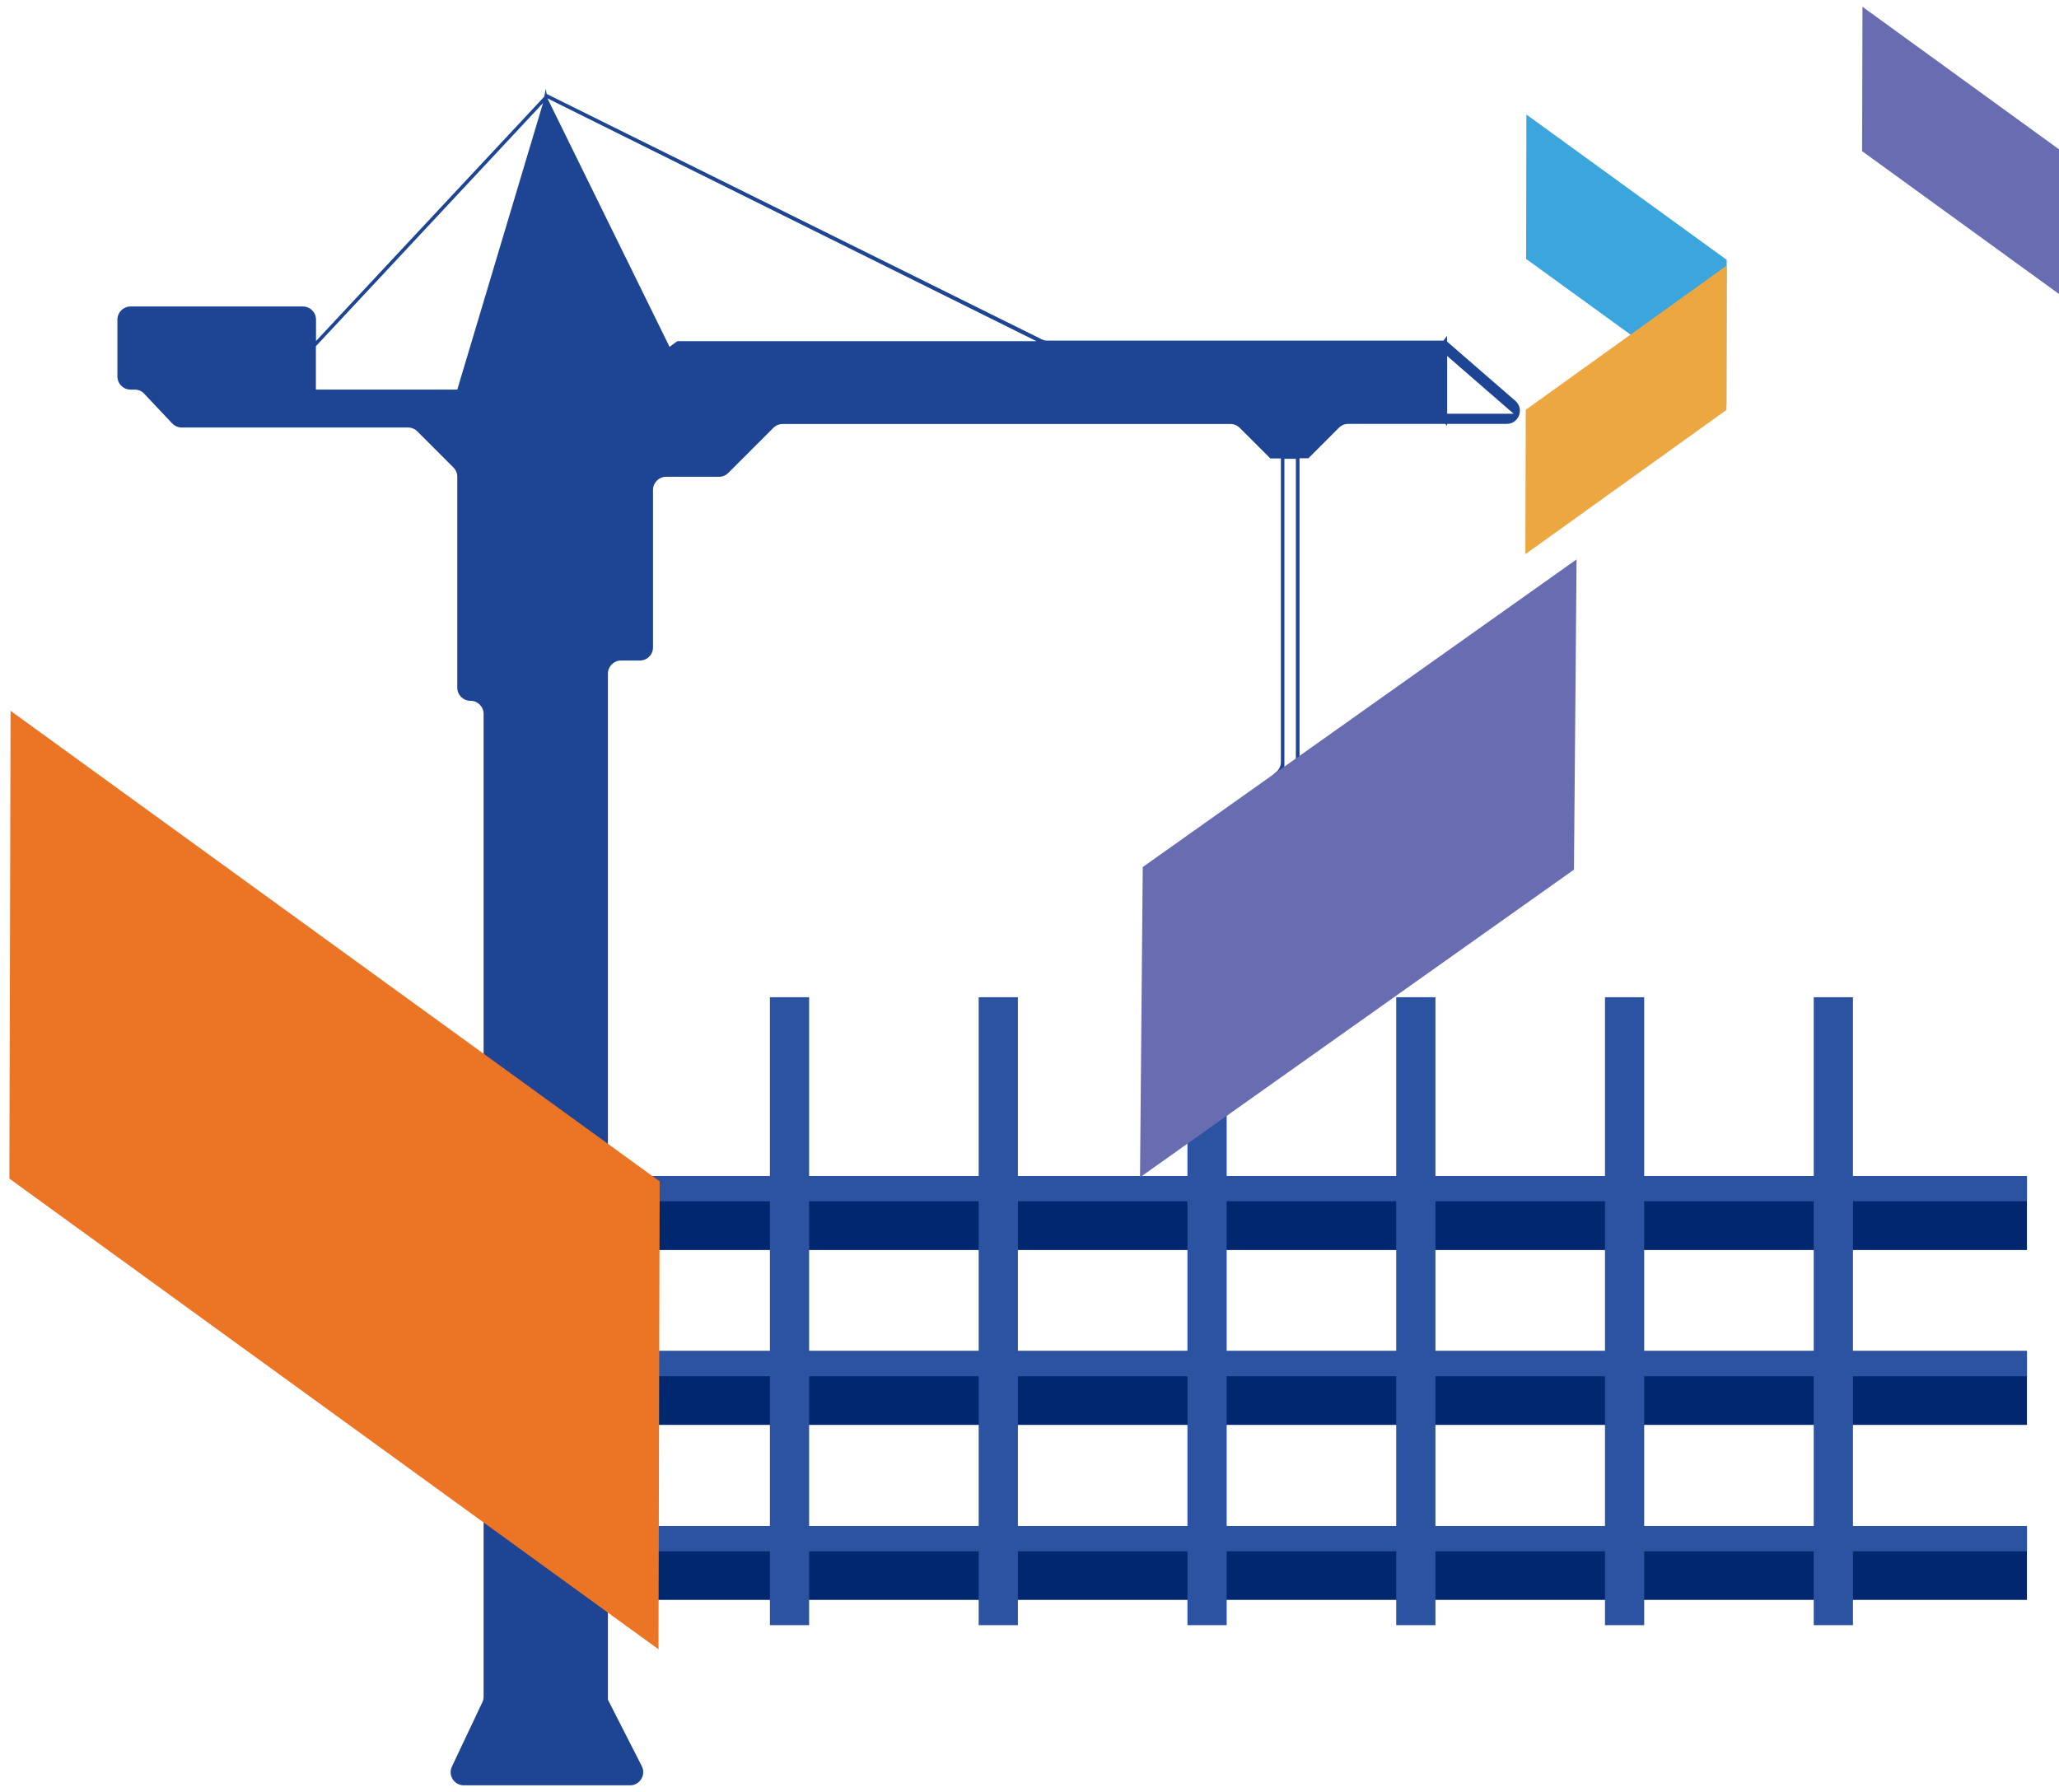 <?xml version="1.0" encoding="UTF-8"?>
<svg id="uuid-3e47e095-bc4f-4fc7-87d5-314acb871151" data-name="Layer 1" xmlns="http://www.w3.org/2000/svg" viewBox="0 0 158 137.5">
  <defs>
    <style>
      .uuid-a124e046-8f8d-4ff0-9ce4-12672a65a294 {
        fill: #2c53a2;
      }

      .uuid-a124e046-8f8d-4ff0-9ce4-12672a65a294, .uuid-ef0983f8-660a-4518-bdf4-d55ac7c300c7, .uuid-56fa5919-32ac-408b-a733-1693b30a082a, .uuid-d9f1a936-450b-44a9-9a47-1ac6d2aa0b93, .uuid-90b4decb-4b9c-43f2-8088-a6b2318f6aa4, .uuid-f4059f52-532e-47d6-8e0c-476b6d3ccbde, .uuid-4b8cca59-f095-4e56-90ca-3290c77f11f3 {
        stroke-width: 0px;
      }

      .uuid-ef0983f8-660a-4518-bdf4-d55ac7c300c7 {
        fill: #3ba5dd;
      }

      .uuid-56fa5919-32ac-408b-a733-1693b30a082a {
        fill: #1e4594;
      }

      .uuid-d9f1a936-450b-44a9-9a47-1ac6d2aa0b93 {
        fill: #ec7525;
      }

      .uuid-90b4decb-4b9c-43f2-8088-a6b2318f6aa4 {
        fill: #eca740;
      }

      .uuid-f4059f52-532e-47d6-8e0c-476b6d3ccbde {
        fill: #01276e;
      }

      .uuid-4b8cca59-f095-4e56-90ca-3290c77f11f3 {
        fill: #686cb1;
      }
    </style>
  </defs>
  <g>
    <rect class="uuid-f4059f52-532e-47d6-8e0c-476b6d3ccbde" x="46.37" y="90.26" width="109.17" height="5.67"/>
    <rect class="uuid-f4059f52-532e-47d6-8e0c-476b6d3ccbde" x="46.37" y="103.68" width="109.17" height="5.67"/>
    <rect class="uuid-f4059f52-532e-47d6-8e0c-476b6d3ccbde" x="46.37" y="117.11" width="109.17" height="5.67"/>
    <rect class="uuid-a124e046-8f8d-4ff0-9ce4-12672a65a294" x="139.18" y="76.53" width="3.01" height="48.19"/>
    <rect class="uuid-a124e046-8f8d-4ff0-9ce4-12672a65a294" x="123.16" y="76.53" width="3.01" height="48.19"/>
    <rect class="uuid-a124e046-8f8d-4ff0-9ce4-12672a65a294" x="107.14" y="76.53" width="3.01" height="48.19"/>
    <rect class="uuid-a124e046-8f8d-4ff0-9ce4-12672a65a294" x="91.12" y="76.53" width="3.01" height="48.19"/>
    <rect class="uuid-a124e046-8f8d-4ff0-9ce4-12672a65a294" x="75.1" y="76.53" width="3.01" height="48.19"/>
    <rect class="uuid-a124e046-8f8d-4ff0-9ce4-12672a65a294" x="59.08" y="76.53" width="3.01" height="48.19"/>
    <rect class="uuid-a124e046-8f8d-4ff0-9ce4-12672a65a294" x="46.37" y="90.26" width="109.17" height="1.93"/>
    <rect class="uuid-a124e046-8f8d-4ff0-9ce4-12672a65a294" x="46.37" y="103.68" width="109.17" height="1.94"/>
    <rect class="uuid-a124e046-8f8d-4ff0-9ce4-12672a65a294" x="46.37" y="117.11" width="109.17" height="1.94"/>
  </g>
  <path class="uuid-56fa5919-32ac-408b-a733-1693b30a082a" d="m46.65,130.43V51.7c0-.56.45-1.01,1.01-1.01h1.44c.56,0,1.01-.45,1.01-1.01v-12.08c0-.56.45-1.01,1.01-1.01h4.06c.27,0,.52-.11.71-.3l3.45-3.45c.19-.19.45-.3.71-.3h34.38c.27,0,.52.11.71.3l2.34,2.34h.81v23.31c0,.32-.16.62-.42.81-.43.32-.7.83-.7,1.4,0,.98.79,1.77,1.77,1.77s1.77-.79,1.77-1.77c0-.53-.24-1-.62-1.32-.23-.2-.37-.47-.37-.78v-23.43h.68l2.34-2.34c.19-.19.45-.3.71-.3h7.47l.12.17v-.17h4.58c.93,0,1.37-1.16.66-1.77l-5.24-4.55v-.44s-.27.37-.27.37h-30.4c-.16,0-.31-.04-.45-.11L41.95,7.21h0s-.07-.4-.07-.4l-.11.6-17.52,18.76v-1.64c0-.56-.45-1.01-1.01-1.01h-13.22c-.56,0-1.01.45-1.01,1.01v4.36c0,.56.45,1.01,1.01,1.01h.32c.28,0,.54.11.73.32l2.14,2.27c.19.2.46.32.73.32h17.38c.27,0,.52.11.71.3l2.76,2.76c.19.19.3.45.3.71v16.19c0,.56.45,1.01,1.01,1.01h0c.56,0,1.01.45,1.01,1.01v75.42c0,.15-.03.3-.1.43l-2.33,4.93c-.32.67.17,1.44.91,1.44h12.76c.75,0,1.24-.8.9-1.47l-2.6-5.1M116.15,31.75h-5.1v-4.43s5.1,4.43,5.1,4.43ZM42.01,7.55l37.52,18.63h-27.56l-.59.44m-16.29,3.28h-10.85v-3.33L41.67,7.91m57.77,51.16c-.16-.05-.33-.1-.51-.1-.13,0-.25.05-.37.08v-23.84h.88v23.86Z"/>
  <polygon class="uuid-4b8cca59-f095-4e56-90ca-3290c77f11f3" points="87.48 90.35 87.69 66.54 120.98 42.93 120.78 66.74 87.48 90.35"/>
  <g>
    <polygon class="uuid-d9f1a936-450b-44a9-9a47-1ac6d2aa0b93" points="50.53 126.57 .72 90.45 .81 54.55 50.62 90.66 50.53 126.57"/>
    <polygon class="uuid-4b8cca59-f095-4e56-90ca-3290c77f11f3" points="158.26 22.75 142.89 11.6 142.92 .52 158.29 11.67 158.26 22.75"/>
    <polygon class="uuid-ef0983f8-660a-4518-bdf4-d55ac7c300c7" points="132.48 31.02 117.11 19.87 117.13 8.79 132.5 19.94 132.48 31.02"/>
    <polygon class="uuid-90b4decb-4b9c-43f2-8088-a6b2318f6aa4" points="117.05 42.53 132.48 31.46 132.5 20.38 117.08 31.45 117.05 42.53"/>
  </g>
</svg>
